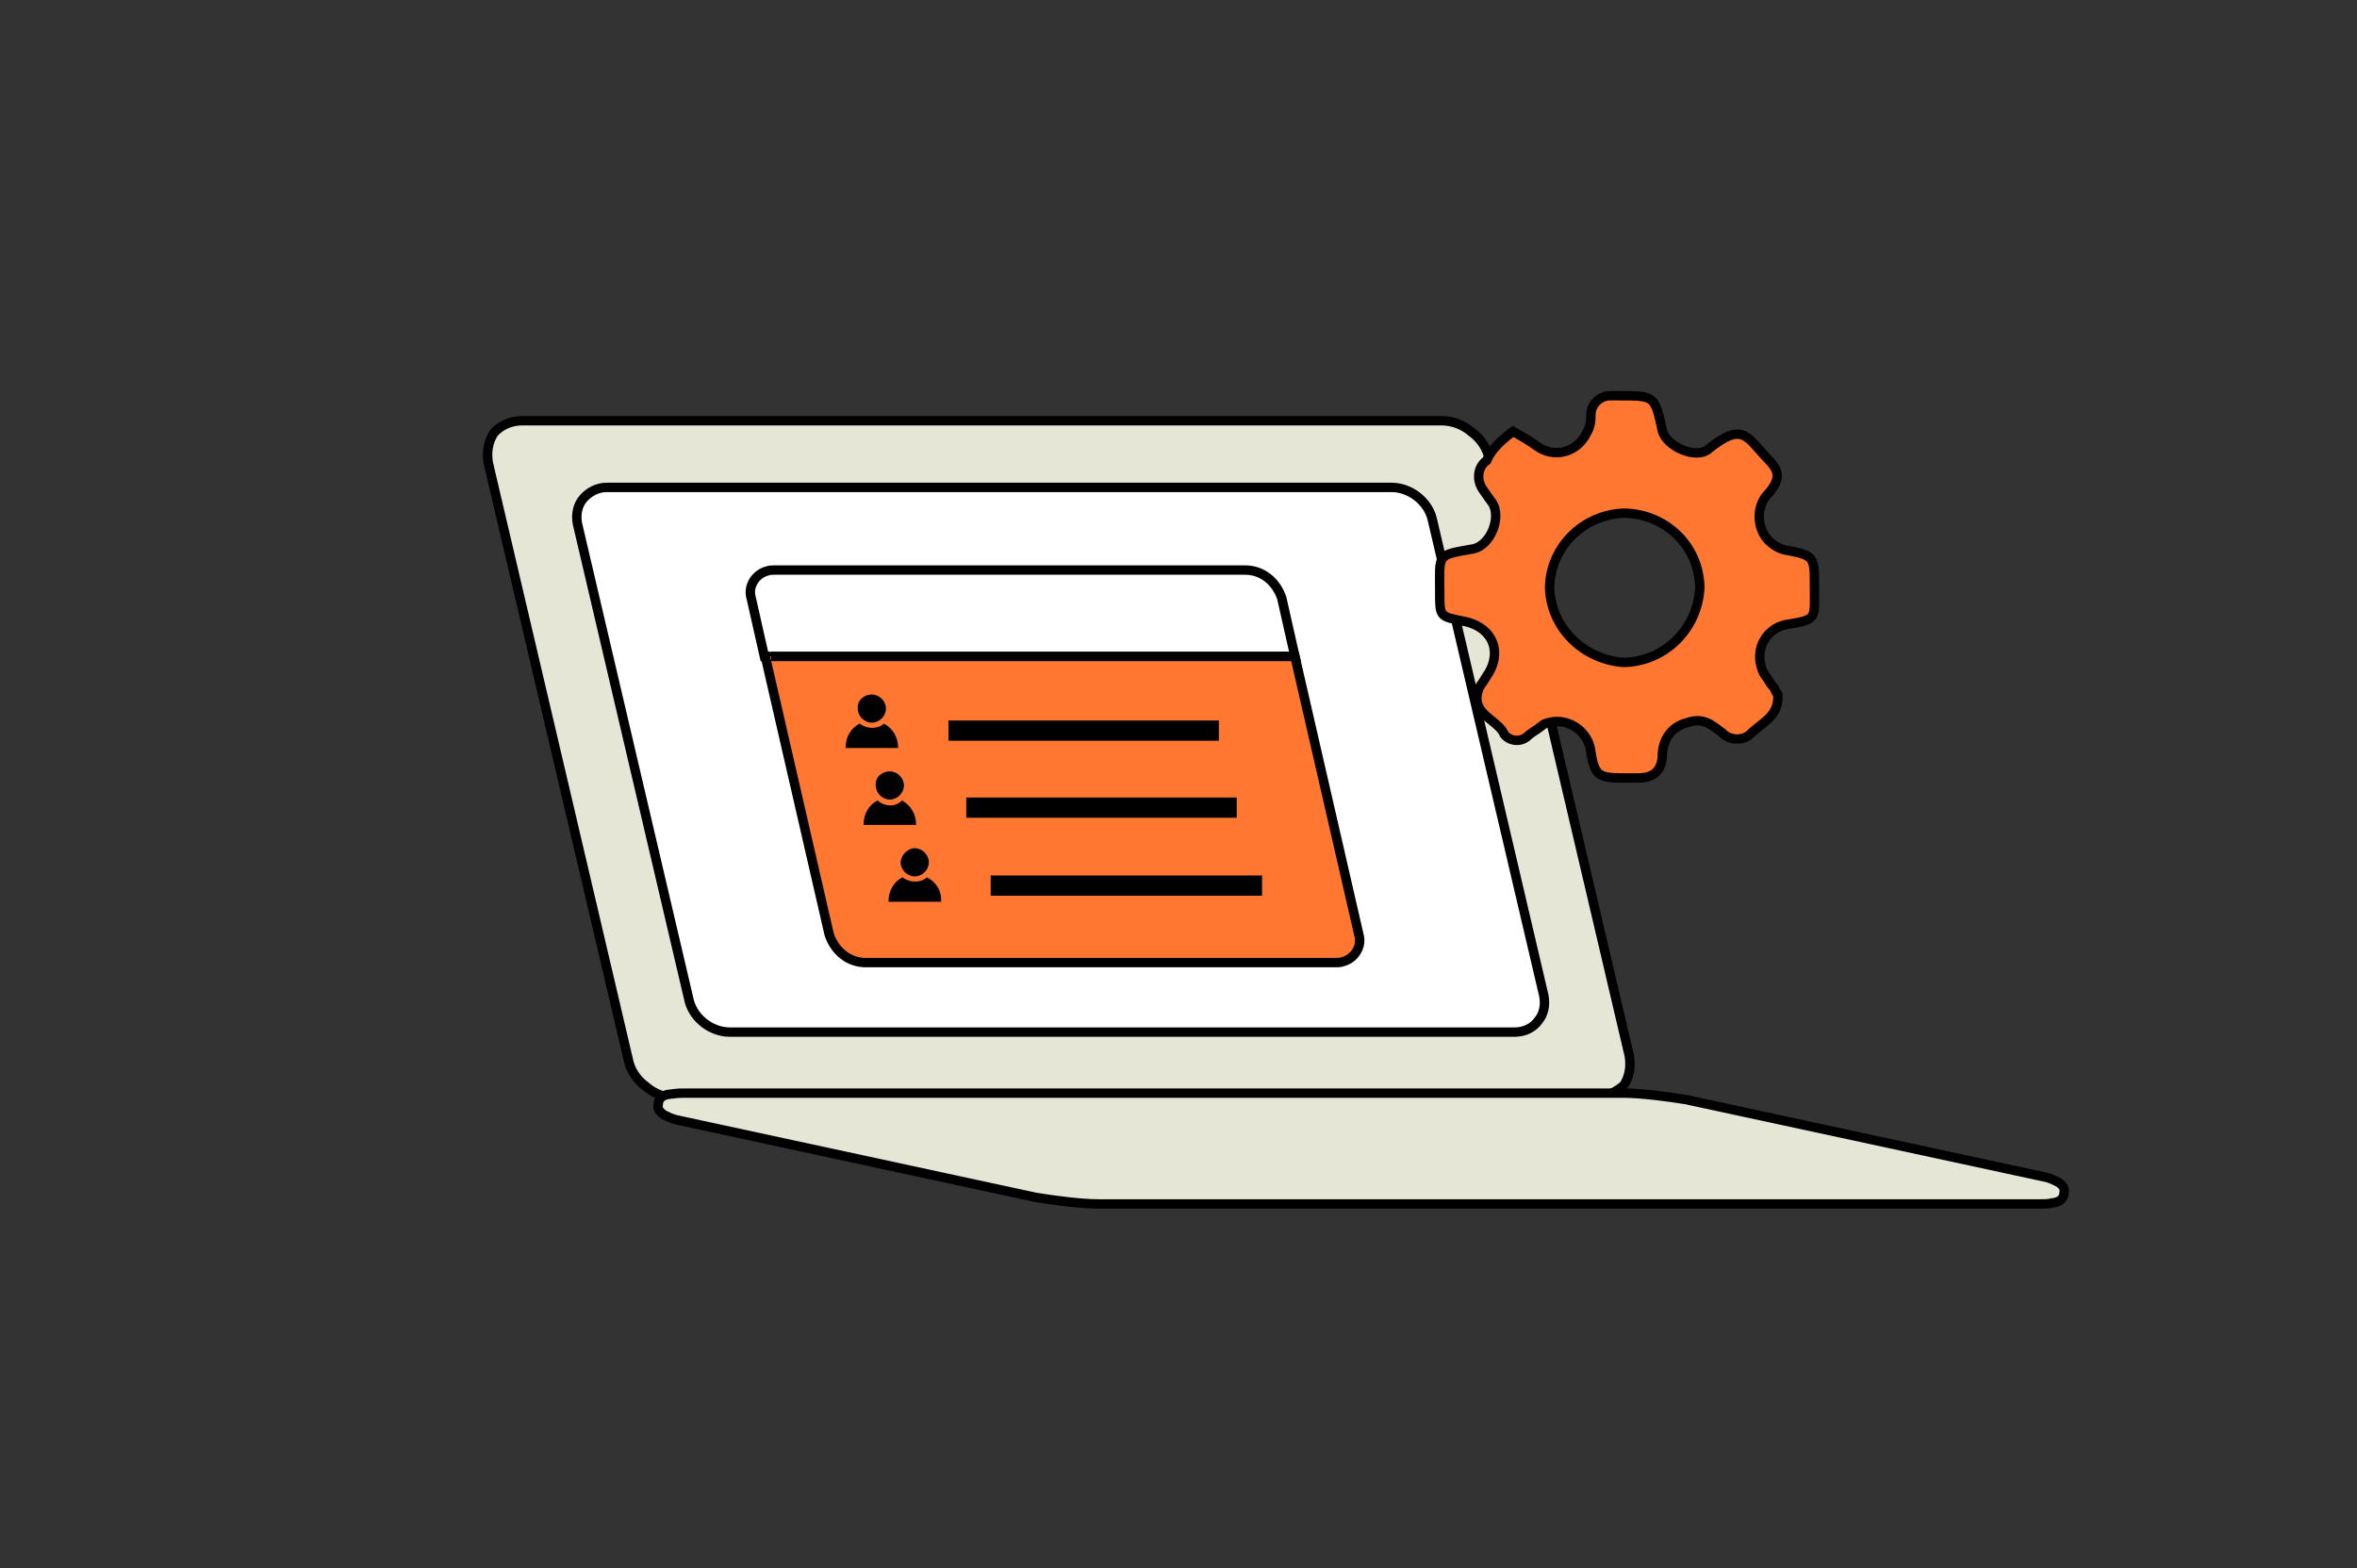 <?xml version="1.0" encoding="utf-8"?>
<!-- Generator: Adobe Illustrator 27.5.0, SVG Export Plug-In . SVG Version: 6.00 Build 0)  -->
<svg version="1.1" id="Layer_1" xmlns="http://www.w3.org/2000/svg" xmlns:xlink="http://www.w3.org/1999/xlink" x="0px" y="0px"
	 viewBox="0 0 251 167" style="enable-background:new 0 0 251 167;" xml:space="preserve">
<rect x="0" y="0" width="251" height="167" fill="#333333" stroke="none"/>
<style type="text/css">
	.st0{fill:#E6E6D7;stroke:#000000;stroke-miterlimit:10;}
	.st1{fill:#FFFFFF;stroke:#000000;stroke-miterlimit:10;}
	.st2{fill:#FF7731;stroke:#000000;stroke-miterlimit:10;}
	.st3{fill:none;stroke:#000000;stroke-width:2.154;stroke-miterlimit:10;}
	.st4{fill:none;}
</style>
<path class="st0" d="M169.8,116.9H72c-1.1,0-2.3-0.4-3.2-1.2c-1-0.7-1.7-1.8-1.9-2.9L52,49.3c-0.2-1.2,0-2.3,0.6-3.2
	c0.7-0.8,1.8-1.3,3-1.3h97.9c1.1,0,2.3,0.4,3.2,1.2c1,0.7,1.7,1.8,1.9,2.9l14.9,63.5c0.2,1.2,0,2.3-0.6,3.2
	C172,116.3,171,116.9,169.8,116.9z"/>
<path class="st1" d="M161.3,109.9H77.7c-1.9,0-3.8-1.4-4.3-3.3L61.5,55.8c-0.2-1,0-2,0.6-2.7s1.5-1.2,2.5-1.2h83.6
	c1.9,0,3.8,1.4,4.3,3.3l11.9,50.8c0.2,1,0,2-0.6,2.7C163.3,109.4,162.4,109.9,161.3,109.9z"/>
<path class="st0" d="M217.2,128.2H117c-1.9,0-4.9-0.4-6.7-0.7l-38-8.2c-0.5-0.1-0.8-0.2-1.2-0.4c-1-0.4-1.1-1-1-1.3
	c0-0.4,0.2-1,1.3-1.1c0.2,0,0.7-0.1,1.2-0.1h100.3c1.9,0,4.9,0.4,6.7,0.7l38,8.2c0.5,0.1,0.8,0.2,1.2,0.4c1,0.4,1.1,1,1,1.3
	c0,0.4-0.2,1-1.3,1.1C218.1,128.2,217.7,128.2,217.2,128.2z"/>
<path id="Path_14469" class="st1" d="M80,63.7c-0.4-1.3,0.5-2.6,1.7-2.9c0.2-0.1,0.6-0.1,0.8-0.1h50.1c1.8,0,3.3,1.2,3.9,3l1.4,6.2
	H81.4L80,63.7z"/>
<path id="Path_14470" class="st2" d="M137.9,69.9l6.8,29.6c0.4,1.3-0.5,2.6-1.7,2.9c-0.2,0.1-0.6,0.1-0.8,0.1H92.2
	c-1.8,0-3.3-1.2-3.9-3l-6.8-29.6C81.4,69.9,137.9,69.9,137.9,69.9z"/>
<line id="Line_535" class="st3" x1="101" y1="77.8" x2="129.8" y2="77.8"/>
<g id="Group_13793" transform="translate(31.046 23.554)">
	<path id="Path_14471" d="M61.8,50.4c0.8,0,1.5,0.7,1.5,1.5c0,0.8-0.7,1.5-1.5,1.5c-0.8,0-1.5-0.7-1.5-1.5l0,0
		C60.2,51.1,60.9,50.4,61.8,50.4"/>
	<path id="Path_14472" d="M63.1,53.5c-0.7,0.6-1.8,0.6-2.6,0c-1,0.5-1.5,1.5-1.5,2.6h5.6C64.6,54.9,64,54,63.1,53.5z"/>
</g>
<line id="Line_536" class="st3" x1="102.9" y1="86" x2="131.7" y2="86"/>
<g id="Group_13794" transform="translate(32.66 30.438)">
	<path id="Path_14473" d="M62.1,51.7c0.8,0,1.5,0.7,1.5,1.5c0,0.8-0.7,1.5-1.5,1.5c-0.8,0-1.5-0.7-1.5-1.5l0,0
		C60.5,52.4,61.2,51.7,62.1,51.7"/>
	<path id="Path_14474" d="M63.4,54.8c-0.7,0.7-1.8,0.7-2.6,0c-1,0.5-1.5,1.5-1.5,2.6h5.6C64.9,56.2,64.3,55.3,63.4,54.8z"/>
</g>
<line id="Line_537" class="st3" x1="105.5" y1="94.3" x2="134.4" y2="94.3"/>
<g id="Group_13795" transform="translate(34.914 37.324)">
	<path id="Path_14475" d="M62.5,53c0.8,0,1.5,0.7,1.5,1.5s-0.7,1.5-1.5,1.5c-0.8,0-1.5-0.7-1.5-1.5l0,0C61,53.8,61.7,53,62.5,53"/>
	<path id="Path_14476" d="M63.8,56.1c-0.7,0.6-1.8,0.6-2.6,0c-1,0.5-1.5,1.5-1.5,2.6h5.6C65.4,57.6,64.8,56.6,63.8,56.1z"/>
</g>
<g id="Artwork_36" transform="translate(526.519 2874.64)">
	<path id="Path_14488" class="st2" d="M-365.4-2828.7c1.1,0.6,1.9,1.1,2.6,1.6c1.7,1.2,3.9,0.7,5-1c0.2-0.4,0.5-0.8,0.6-1.3
		c0.1-0.4,0.1-0.7,0.1-1.1c0-1.1,1-2,2-2c0.1,0,0.2,0,0.4,0c0.2,0,0.5,0,0.6,0c3.8,0,3.8,0,4.6,3.7c0.4,1.7,3.6,3.1,4.9,2
		c3.7-3,4.1-1.3,6.3,1c1.3,1.3,1.4,2.1,0.2,3.6c-1.4,1.3-1.4,3.6-0.2,5c0.6,0.6,1.3,1.1,2.3,1.2c2.5,0.5,2.7,0.7,2.7,3.2v0.5
		c0,3.7,0.4,3.6-3.2,4.2c-1.9,0.5-3,2.4-2.5,4.3c0.1,0.4,0.2,0.7,0.4,1c0.4,0.5,0.6,1,1,1.4c0.1,0.2,0.2,0.5,0.4,0.7
		c0.2,2.3-1.7,3-2.9,4.2c-0.8,0.8-2.3,0.7-3-0.1c-1.1-0.8-2-1.7-3.7-1.1c-1.7,0.4-2.7,1.8-2.7,3.6c-0.1,1.7-1.1,2.3-2.6,2.3
		c-0.5,0-0.8,0-1.3,0c-3.1,0-3.3-0.2-3.8-3.3c-0.5-1.9-2.5-3.1-4.4-2.6c-0.4,0.1-0.6,0.2-0.8,0.4c-0.5,0.4-1.1,0.7-1.5,1.1
		c-0.7,0.6-1.8,0.5-2.4-0.2c0-0.1-0.1-0.1-0.1-0.2c-0.8-1.5-3.7-2.1-2.6-4.8c0.2-0.4,0.5-0.7,0.7-1.1c1.9-2.6,0.8-5.4-2.4-6
		c-2.5-0.5-2.5-0.5-2.5-3v-0.1c0-4.1-0.4-3.9,3.6-4.6c1.8-0.4,3-3.3,2-4.9c-0.4-0.5-0.7-1-1-1.4c-0.7-1-0.6-2.4,0.4-3.1
		C-367.7-2826.8-366.6-2827.8-365.4-2828.7z M-353.5-2820c-4.3,0.1-7.9,3.5-8,7.9c0.1,4.3,3.6,7.7,7.9,8c4.4-0.1,7.9-3.6,8.1-8
		C-345.6-2816.6-349.2-2819.9-353.5-2820L-353.5-2820z"/>
</g>
<rect y="-0.3" class="st4" width="251" height="167"/>
</svg>
